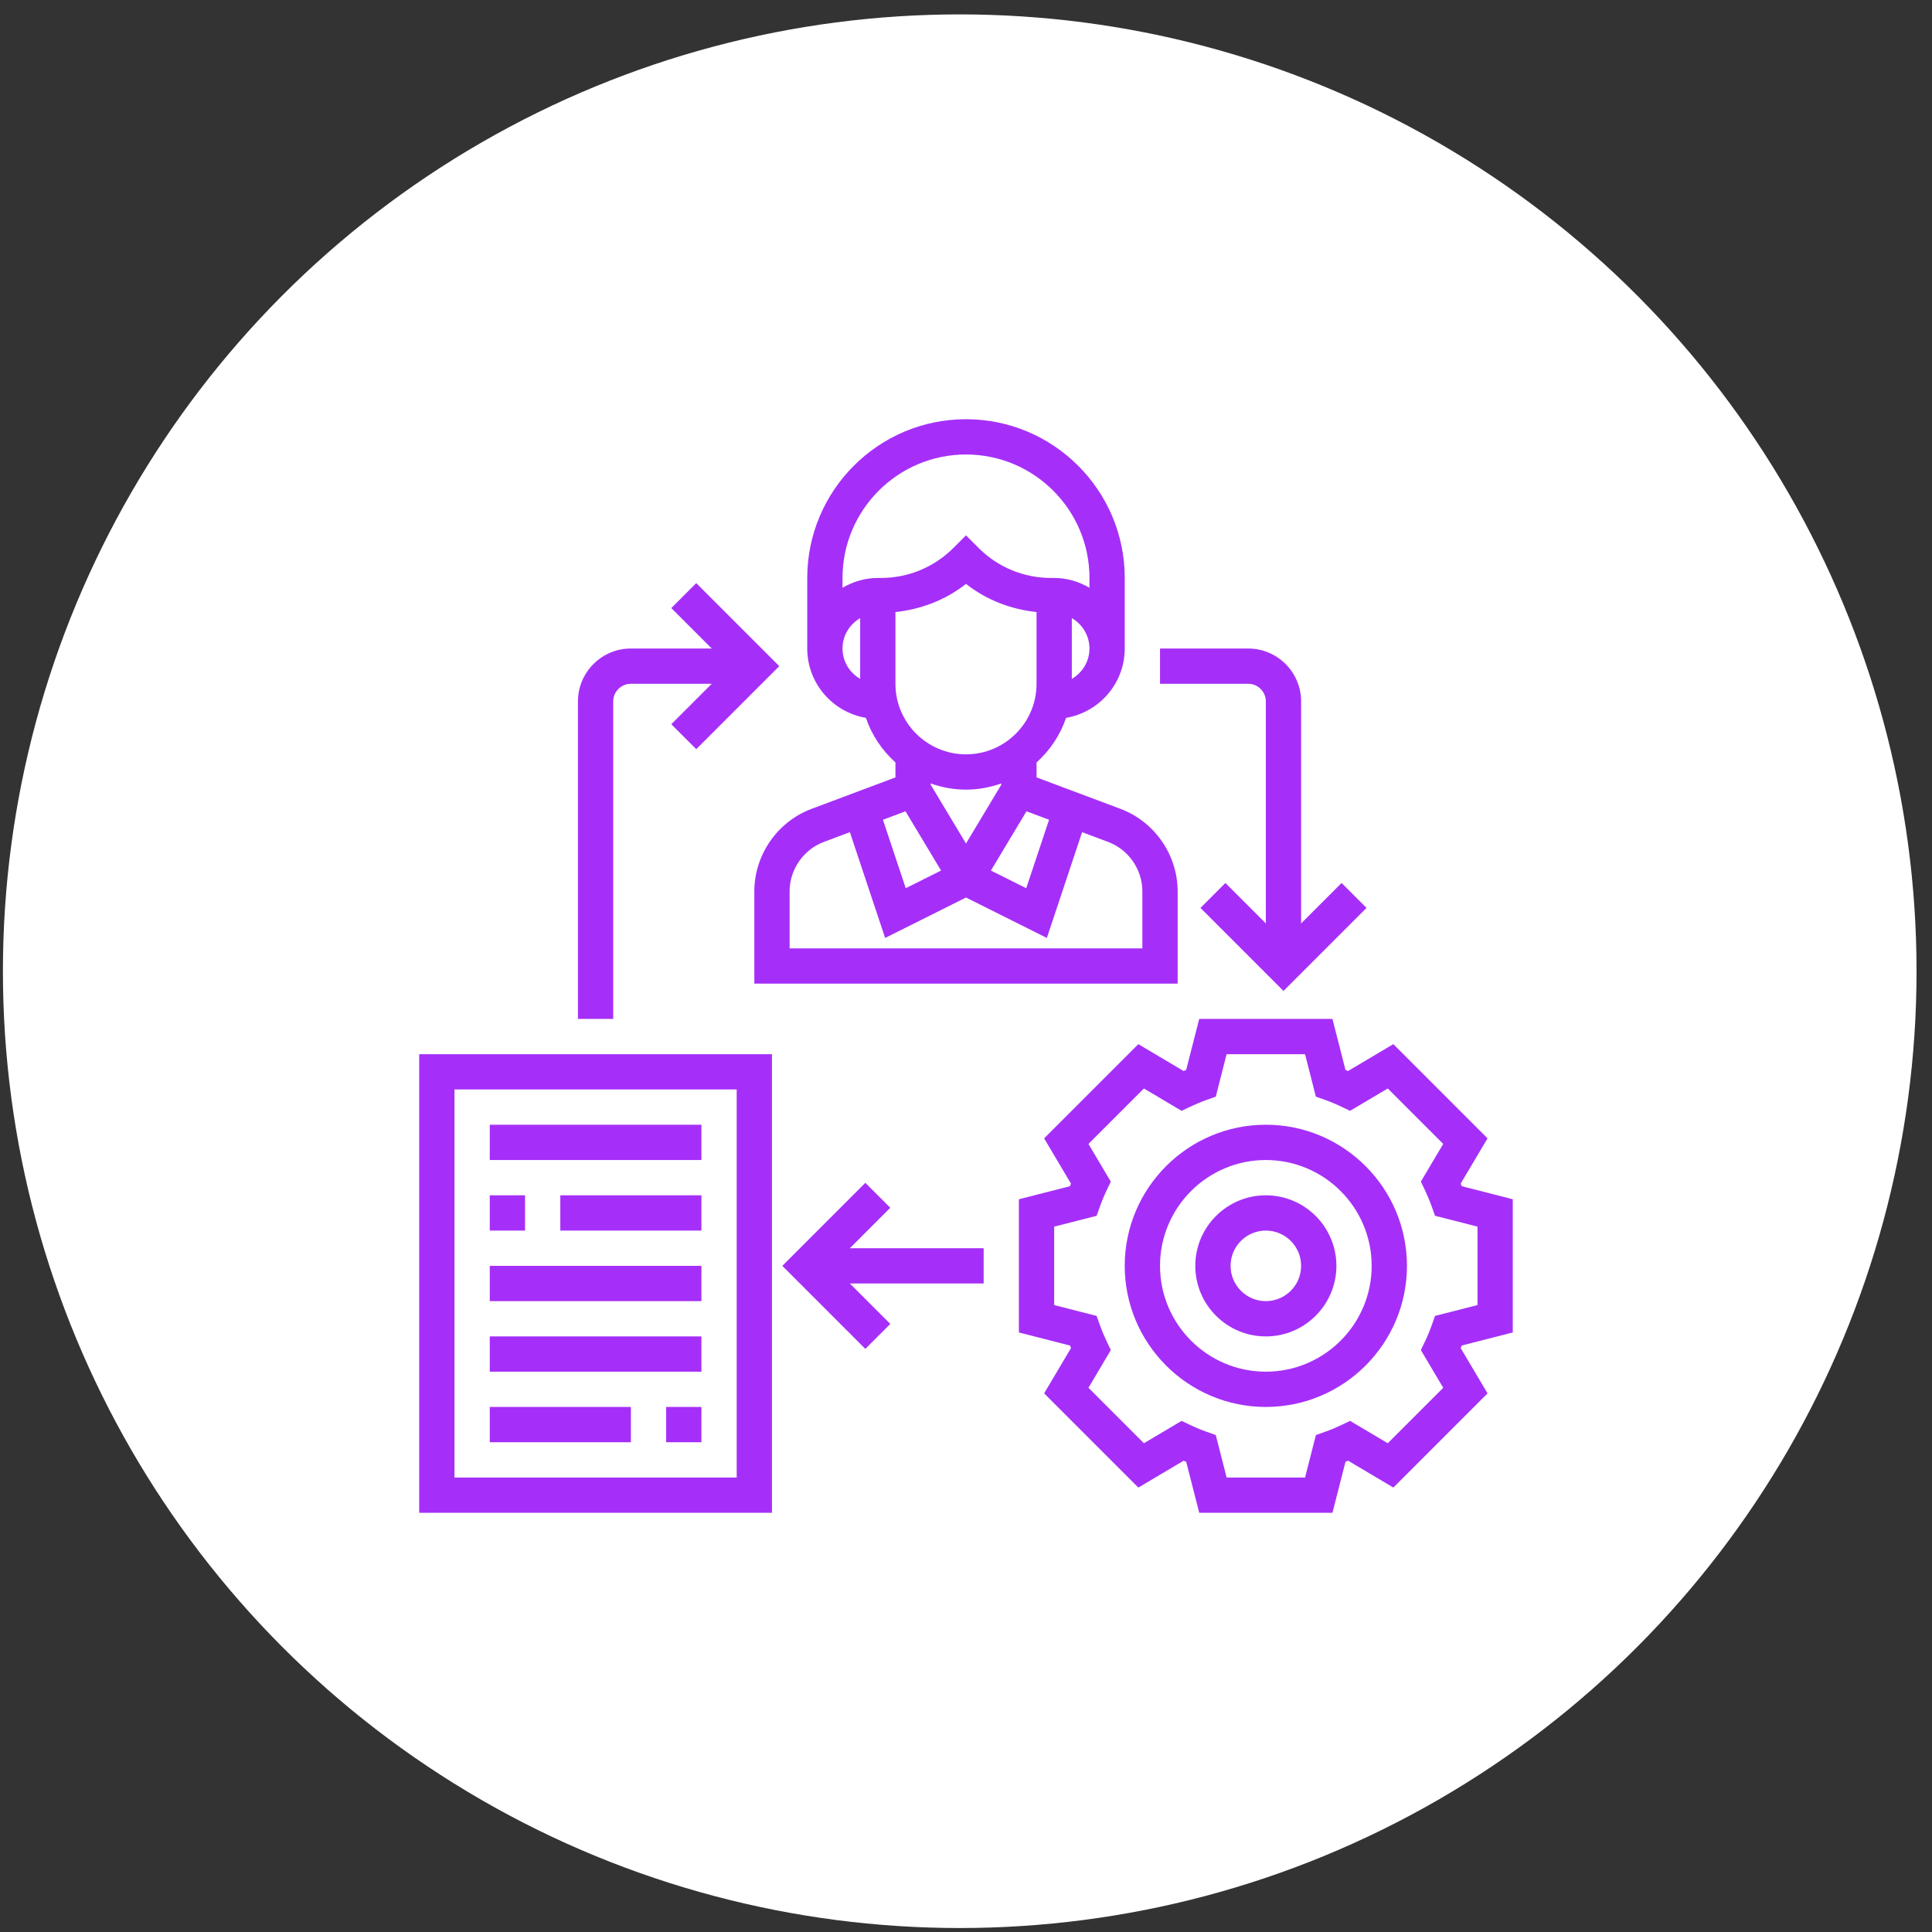 <svg width="106" height="106" viewBox="0 0 106 106" fill="none" xmlns="http://www.w3.org/2000/svg">
<rect x="0" y="0" width="106" height="106" fill="#333333" stroke="none"/>
<circle cx="52.656" cy="53.286" r="52.496" fill="white"/>
<g clip-path="url(#clip0_684_3304)">
<path d="M82.999 73.106V65.797L80.199 65.081C80.18 65.034 80.161 64.987 80.14 64.94L81.614 62.456L76.446 57.287L73.962 58.761C73.914 58.741 73.867 58.721 73.82 58.702L73.105 55.903H65.796L65.08 58.703C65.033 58.722 64.986 58.742 64.939 58.762L62.455 57.288L57.286 62.457L58.76 64.941C58.74 64.989 58.721 65.036 58.701 65.082L55.902 65.798V73.107L58.702 73.822C58.721 73.869 58.741 73.917 58.761 73.963L57.287 76.448L62.456 81.616L64.94 80.142C64.988 80.163 65.035 80.182 65.081 80.201L65.797 83H73.106L73.821 80.2C73.868 80.181 73.916 80.162 73.963 80.141L76.447 81.615L81.615 76.447L80.141 73.963C80.162 73.915 80.181 73.868 80.2 73.821L82.999 73.106ZM79.183 76.142L76.141 79.184L74.073 77.957L73.607 78.18C73.307 78.322 73 78.451 72.685 78.562L72.197 78.735L71.603 81.065H67.299L66.705 78.735L66.218 78.562C65.902 78.451 65.594 78.323 65.295 78.18L64.83 77.957L62.762 79.184L59.719 76.142L60.946 74.073L60.724 73.608C60.581 73.308 60.453 73.001 60.341 72.686L60.168 72.198L57.838 71.604V67.3L60.167 66.706L60.34 66.219C60.451 65.903 60.579 65.595 60.723 65.296L60.945 64.831L59.718 62.763L62.761 59.72L64.829 60.947L65.294 60.724C65.594 60.582 65.901 60.454 66.217 60.342L66.704 60.169L67.298 57.839H71.602L72.196 60.168L72.684 60.341C72.999 60.452 73.307 60.58 73.606 60.724L74.072 60.946L76.14 59.719L79.183 62.762L77.955 64.83L78.178 65.295C78.32 65.595 78.449 65.902 78.56 66.218L78.733 66.705L81.064 67.299V71.603L78.734 72.197L78.561 72.685C78.451 73 78.322 73.308 78.179 73.607L77.956 74.073L79.183 76.142Z" fill="#A52FF8"/>
<path d="M69.451 61.709C65.182 61.709 61.709 65.183 61.709 69.451C61.709 73.72 65.182 77.193 69.451 77.193C73.72 77.193 77.193 73.72 77.193 69.451C77.193 65.183 73.72 61.709 69.451 61.709ZM69.451 75.258C66.249 75.258 63.645 72.654 63.645 69.451C63.645 66.249 66.249 63.645 69.451 63.645C72.653 63.645 75.257 66.249 75.257 69.451C75.257 72.654 72.653 75.258 69.451 75.258Z" fill="#A52FF8"/>
<path d="M69.451 65.581C67.316 65.581 65.58 67.317 65.58 69.451C65.58 71.586 67.316 73.323 69.451 73.323C71.586 73.323 73.322 71.586 73.322 69.451C73.322 67.317 71.586 65.581 69.451 65.581ZM69.451 71.387C68.384 71.387 67.516 70.519 67.516 69.451C67.516 68.384 68.384 67.516 69.451 67.516C70.519 67.516 71.386 68.384 71.386 69.451C71.386 70.519 70.519 71.387 69.451 71.387Z" fill="#A52FF8"/>
<path d="M47.508 39.386C47.832 40.336 48.396 41.174 49.129 41.832V42.653L44.527 44.378C42.649 45.082 41.387 46.903 41.387 48.908V53.968H64.612V48.908C64.612 46.903 63.35 45.082 61.473 44.377L56.871 42.652V41.832C57.603 41.175 58.167 40.337 58.491 39.386C60.315 39.073 61.709 37.491 61.709 35.581V31.71C61.709 26.908 57.802 23 53 23C48.197 23 44.29 26.908 44.29 31.71V35.581C44.29 37.491 45.684 39.073 47.508 39.386ZM54.935 43.055L53 46.28L51.064 43.055V42.984C51.671 43.2 52.32 43.323 53 43.323C53.679 43.323 54.328 43.199 54.935 42.984V43.055ZM49.681 44.512L51.632 47.763L49.694 48.731L48.442 44.976L49.681 44.512ZM62.677 48.908V52.032H43.322V48.908C43.322 47.704 44.079 46.613 45.206 46.19L46.629 45.657L48.563 51.461L53 49.243L57.436 51.461L59.37 45.657L60.794 46.191C61.92 46.613 62.677 47.704 62.677 48.908ZM57.558 44.976L56.305 48.732L54.367 47.763L56.318 44.512L57.558 44.976ZM53 41.387C50.865 41.387 49.129 39.651 49.129 37.516V33.58C50.545 33.43 51.882 32.914 53 32.035C54.117 32.915 55.454 33.43 56.871 33.58V37.516C56.871 39.651 55.135 41.387 53 41.387ZM58.806 37.247V33.915C59.382 34.251 59.774 34.868 59.774 35.582C59.774 36.295 59.382 36.911 58.806 37.247ZM53 24.936C56.734 24.936 59.774 27.974 59.774 31.71V32.248C59.202 31.915 58.547 31.71 57.838 31.71H57.672C56.165 31.71 54.748 31.123 53.684 30.058L53 29.372L52.315 30.058C51.25 31.123 49.834 31.71 48.327 31.71H48.161C47.453 31.71 46.797 31.915 46.225 32.248V31.71C46.225 27.974 49.265 24.936 53 24.936ZM47.193 33.914V37.246C46.617 36.91 46.225 36.293 46.225 35.58C46.225 34.867 46.617 34.25 47.193 33.914Z" fill="#A52FF8"/>
<path d="M23 83H42.355V57.839H23V83ZM24.936 59.774H40.419V81.065H24.936V59.774Z" fill="#A52FF8"/>
<path d="M26.871 61.709H38.484V63.645H26.871V61.709Z" fill="#A52FF8"/>
<path d="M26.871 65.581H28.807V67.516H26.871V65.581Z" fill="#A52FF8"/>
<path d="M30.742 65.581H38.484V67.516H30.742V65.581Z" fill="#A52FF8"/>
<path d="M26.871 69.452H38.484V71.387H26.871V69.452Z" fill="#A52FF8"/>
<path d="M26.871 73.323H38.484V75.258H26.871V73.323Z" fill="#A52FF8"/>
<path d="M36.549 77.193H38.484V79.129H36.549V77.193Z" fill="#A52FF8"/>
<path d="M26.871 77.193H34.613V79.129H26.871V77.193Z" fill="#A52FF8"/>
<path d="M48.846 66.265L47.477 64.897L42.922 69.452L47.477 74.007L48.846 72.638L46.627 70.419H53.968V68.484H46.627L48.846 66.265Z" fill="#A52FF8"/>
<path d="M33.645 38.484C33.645 37.951 34.078 37.516 34.612 37.516H39.05L36.831 39.735L38.2 41.103L42.755 36.548L38.2 31.993L36.831 33.362L39.05 35.581H34.612C33.012 35.581 31.709 36.883 31.709 38.484V55.903H33.645V38.484Z" fill="#A52FF8"/>
<path d="M69.451 38.484V50.664L67.232 48.445L65.864 49.813L70.419 54.368L74.974 49.813L73.606 48.445L71.386 50.664V38.484C71.386 36.883 70.084 35.581 68.483 35.581H63.645V37.516H68.483C69.017 37.516 69.451 37.951 69.451 38.484Z" fill="#A52FF8"/>
</g>
<defs>
<clipPath id="clip0_684_3304">
<rect width="60" height="60" fill="white" transform="translate(23 23)"/>
</clipPath>
</defs>
</svg>
